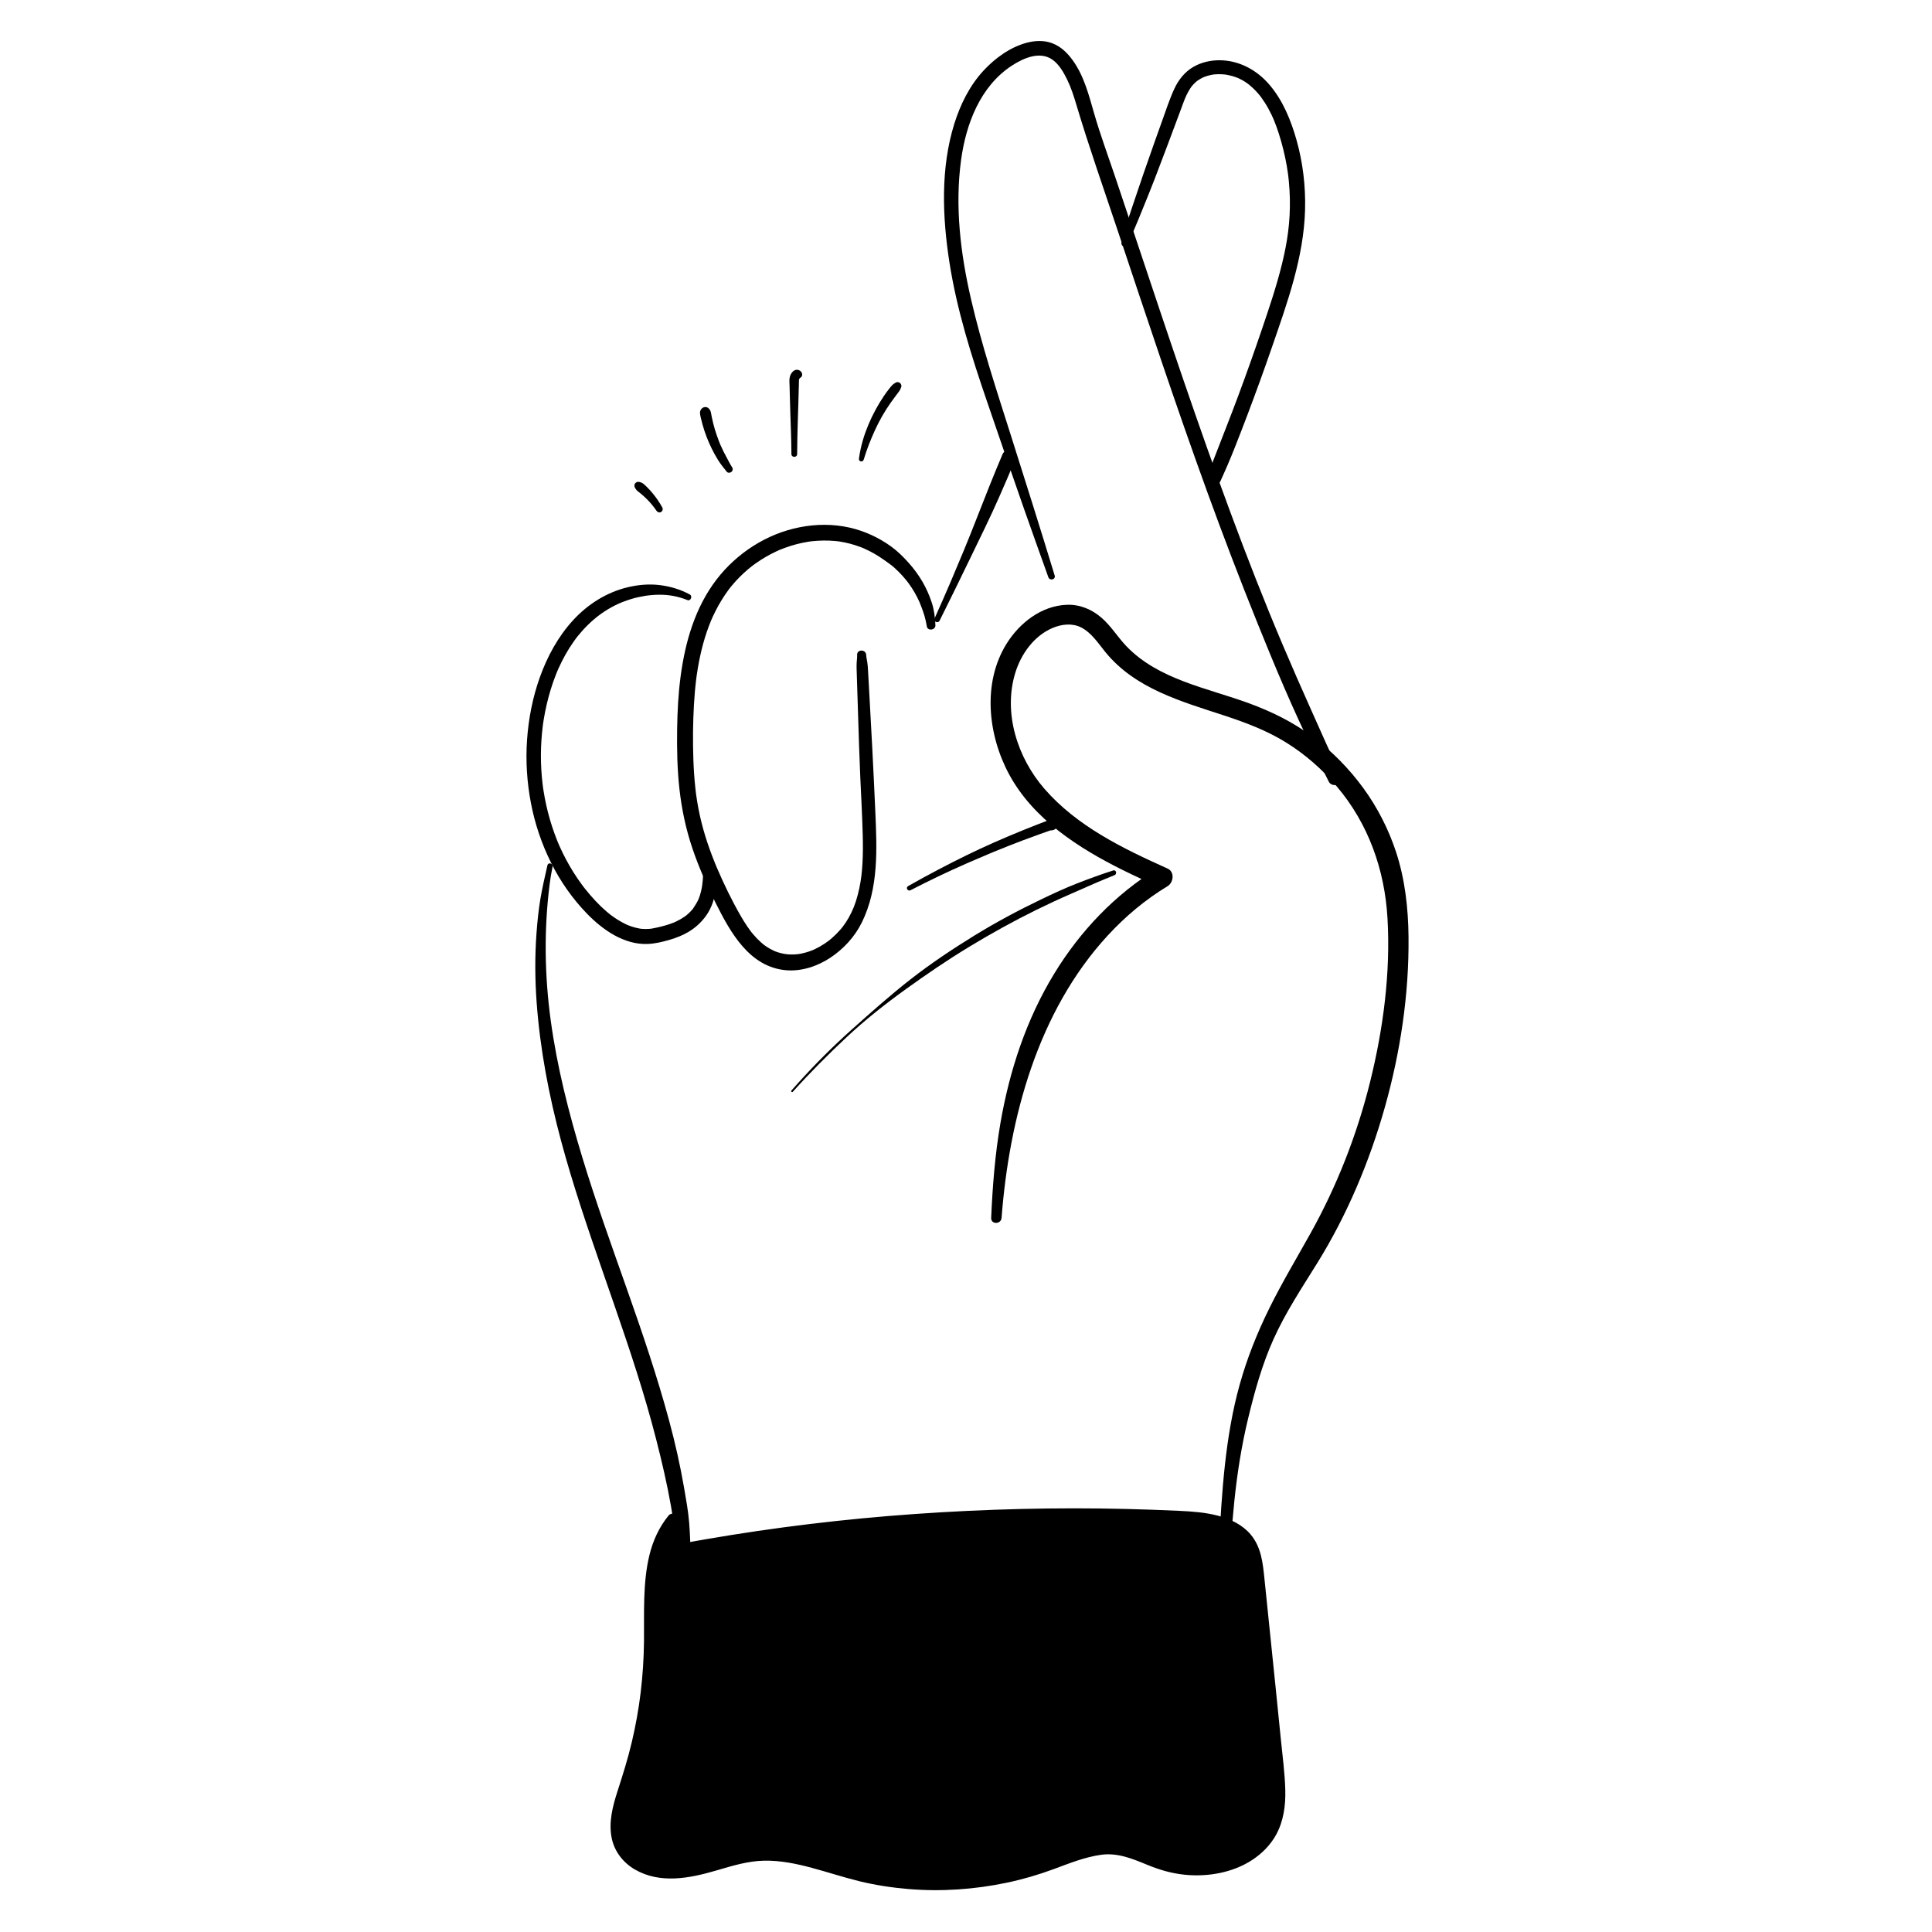 <?xml version="1.0" encoding="UTF-8"?><svg id="Layer_1" xmlns="http://www.w3.org/2000/svg" viewBox="0 0 1000 1000"><path d="m518.413,630.365c3.964-51.96,18.825-106.9,54.885-146.084,9.144-9.936,19.497-18.611,31.055-25.608,3.094-1.873,3.758-7.407,0-9.097-23.072-10.374-46.84-21.849-63.736-41.272-13.952-16.039-21.474-39.206-15.12-59.999,2.991-9.79,9.685-19.207,19.355-23.287,4.66-1.966,10.165-2.612,14.794-.233,5.322,2.735,8.832,8.217,12.504,12.735,15.425,18.977,39.409,25.564,61.691,32.891,11.085,3.645,21.9,7.736,31.855,13.912,9.878,6.129,18.669,13.857,26.195,22.709,16.371,19.253,24.824,43.133,26.275,68.21,1.636,28.278-2.187,57.212-8.978,84.636-6.801,27.464-17.182,53.97-30.972,78.679-7.144,12.801-14.696,25.408-21.191,38.559-6.309,12.774-11.565,25.911-15.39,39.645-7.547,27.096-9.191,55.688-10.726,83.651-.378,6.89-.275,13.793-.611,20.672-.161,3.292,4.957,3.284,5.118,0,.366-7.483,1.19-14.988,1.673-22.474.466-7.215,1.061-14.415,1.802-21.607,1.502-14.583,3.781-29.037,7.249-43.29,3.361-13.816,7.143-27.429,12.976-40.441,6.237-13.915,14.721-26.653,22.737-39.579,15.412-24.852,26.997-52.44,34.934-80.549,8.065-28.559,12.579-58.599,12.264-88.308-.157-14.749-1.812-29.7-6.429-43.763-3.894-11.86-9.644-23.139-17.01-33.217-7.372-10.085-16.079-18.918-26.058-26.432-10.033-7.555-21.208-13.052-32.963-17.374-21.676-7.969-47.15-12.281-63.714-29.736-4.422-4.659-7.803-10.293-12.676-14.527-5.037-4.377-11.211-6.992-17.965-6.753-13.151.466-24.484,9.322-31.223,20.134-12.657,20.306-9.658,47.289,1.299,67.608,12.48,23.144,36.026,38.261,58.951,49.612,5.859,2.901,11.805,5.619,17.775,8.281v-9.097c-21.893,13.345-39.939,32.399-53.273,54.216-14.514,23.745-23.246,50.276-27.955,77.608-2.788,16.182-4.057,32.574-4.782,48.965-.154,3.489,5.126,3.423,5.387,0h0Z" style="stroke-width:0px;"/><path d="m545.894,297.864c-7.38-24.174-14.972-48.275-22.621-72.366-7.449-23.461-15.201-46.923-20.738-70.929-5.394-23.39-8.332-47.751-5.096-71.682,2.53-18.704,9.937-38.305,26.386-48.98,6.199-4.023,14.459-7.474,20.808-3.091,3.468,2.394,5.842,6.547,7.663,10.246,2.059,4.182,3.486,8.651,4.816,13.108,6.46,21.652,13.99,42.97,21.145,64.404,7.612,22.802,15.191,45.615,22.922,68.376,7.732,22.765,15.617,45.479,23.837,68.073,8.252,22.683,16.863,45.237,25.892,67.622,9.012,22.346,18.334,44.663,28.999,66.28,2.59,5.25,5.316,10.436,7.894,15.692.852,1.737,3.319,2.211,4.902,1.285,1.772-1.036,2.14-3.158,1.285-4.902-5.419-11.046-10.331-22.39-15.369-33.614-5.035-11.219-9.973-22.484-14.772-33.805-9.517-22.456-18.383-45.175-26.858-68.043-8.518-22.982-16.652-46.104-24.597-69.29-7.983-23.299-15.774-46.662-23.572-70.023-3.895-11.669-7.792-23.338-11.716-34.999-3.618-10.751-7.58-21.432-10.729-32.332-2.714-9.396-5.214-19.424-10.994-27.495-2.861-3.996-6.259-7.366-10.939-9.097-4.158-1.538-8.88-1.288-13.101-.154-8.531,2.292-16.371,8.015-22.305,14.435-7.151,7.737-11.962,17.488-15.085,27.477-7.152,22.874-6.196,48.069-2.569,71.48,3.832,24.735,11.379,48.576,19.471,72.193,8.374,24.441,16.705,48.907,25.404,73.234,2.122,5.933,4.243,11.867,6.365,17.8.726,2.029,3.919,1.213,3.273-.902h0Z" style="stroke-width:0px;"/><path d="m486.283,321.347c5.332-10.704,10.621-21.432,15.805-32.208,5.158-10.723,10.502-21.384,15.265-32.289,2.78-6.364,5.597-12.719,8.136-19.183.304-.773.081-2.059-.358-2.74-.426-.66-.973-1.148-1.7-1.455-1.462-.617-3.745-.174-4.44,1.455-4.767,11.168-9.199,22.486-13.623,33.793-2.159,5.519-4.353,11.023-6.622,16.498-2.273,5.487-4.438,10.647-6.792,16.172-2.642,6.202-5.376,12.364-8.137,18.515-.316.703-.203,1.535.512,1.953.632.37,1.608.181,1.953-.512h0Z" style="stroke-width:0px;"/><path d="m583.353,126.87c2.738-5.642,5.139-11.404,7.483-17.22,2.28-5.657,4.641-11.29,6.81-16.988,4.381-11.509,8.777-23.011,13.034-34.567.504-1.37,1.006-2.741,1.515-4.109.206-.554.414-1.108.627-1.659.128-.331.258-.662.39-.991.03-.075.417-1.005.185-.46.508-1.19,1.066-2.361,1.697-3.491.285-.511.585-1.013.903-1.504.191-.294.396-.579.591-.87.252-.338.276-.377.073-.118.145-.184.294-.365.446-.544.625-.736,1.306-1.423,2.038-2.053.11-.095.849-.679.143-.141.221-.168.446-.331.675-.489.456-.316.925-.611,1.407-.886.401-.229.81-.444,1.225-.644.25-.121.502-.234.756-.346-.748.33-.152.07.042-.003,1.001-.38,2.03-.685,3.075-.919.459-.102.921-.177,1.383-.266.939-.181-.79.068.163-.027.283-.028.565-.061.848-.084,1.045-.086,2.095-.108,3.143-.072.576.02,1.151.059,1.724.115.192.019.383.041.574.062.971.106-.777-.148.185.03,1.096.203,2.18.412,3.255.713.98.274,1.931.616,2.883.973.908.341-.678-.328.199.084.218.102.438.199.655.303.563.269,1.117.556,1.66.863.878.497,1.722,1.046,2.54,1.636.263.19.525.382.782.58-.629-.487.208.18.273.233.497.411.983.835,1.458,1.272.869.801,1.699,1.643,2.491,2.521.36.4.713.807,1.058,1.22.207.249.408.502.613.753.501.614-.302-.429.209.271,1.413,1.935,2.714,3.934,3.872,6.033.583,1.056,1.133,2.131,1.655,3.219.238.496.469.995.695,1.496.136.301.266.604.401.906q.174.406.003-.004c.085.203.169.406.252.609.928,2.267,1.75,4.577,2.495,6.91,1.743,5.456,3.124,11.04,4.101,16.683.244,1.412.467,2.828.658,4.248-.094-.701.015.138.036.309.04.323.08.646.117.97.091.776.174,1.553.249,2.331.289,2.982.467,5.974.532,8.97.261,12-1.234,22.35-4.08,33.936-2.817,11.468-6.614,22.678-10.41,33.851-3.867,11.382-7.896,22.708-12.085,33.975-4.189,11.266-8.639,22.428-12.97,33.639-1.067,2.762-2.058,5.553-3.08,8.332-.62,1.686.56,3.612,2.09,4.258,1.515.639,3.758.16,4.507-1.477,2.758-6.02,5.048-11.323,7.556-17.668,2.284-5.778,4.525-11.572,6.723-17.382,4.349-11.495,8.531-23.053,12.544-34.669,7.922-22.934,16.418-46.419,17.076-70.934.325-12.078-1.108-24.389-4.395-36.024-2.912-10.309-7.072-20.581-14.114-28.792-6.447-7.517-15.542-12.477-25.561-12.587-4.731-.052-9.566,1.028-13.683,3.399-4.513,2.599-7.762,6.723-9.928,11.402-2.575,5.562-4.439,11.485-6.536,17.238-2.128,5.84-4.165,11.714-6.23,17.577-2.11,5.992-4.215,11.98-6.208,18.012-1.988,6.015-4.167,12.004-5.926,18.09-.843,2.916-1.67,5.825-2.421,8.765-.423,1.655,2.057,2.849,2.856,1.204h0Z" style="stroke-width:0px;"/><path d="m484.167,323.639c-.162-3.869-.647-7.946-1.854-11.64-1.247-3.817-2.875-7.519-4.901-10.988-2.02-3.46-4.432-6.711-7.098-9.7-2.733-3.064-5.712-6.013-9.038-8.425-6.399-4.641-13.834-8.073-21.553-9.807-8.482-1.905-17.221-1.848-25.735-.188-17.042,3.323-32.56,13.334-43.094,27.049-11.167,14.538-16.294,32.502-18.646,50.434-1.168,8.904-1.63,17.886-1.761,26.86-.152,10.444.038,20.918,1.207,31.306,1.176,10.45,3.346,20.686,6.719,30.651,3.271,9.666,7.432,19.029,11.998,28.148,7.617,15.21,17.462,33.186,36.422,34.844,8.026.702,16.25-2.049,22.897-6.437,6.844-4.518,12.671-10.838,16.319-18.209,8.838-17.856,7.851-38.23,7.006-57.572-.95-21.735-2.107-43.45-3.329-65.172-.148-2.633-.296-5.266-.444-7.9-.076-1.359-.16-2.694-.36-4.042-.187-1.258-.527-2.588-.584-3.857-.132-3.004-4.82-3.021-4.687,0,.057,1.281-.161,2.658-.238,3.95-.08,1.325-.052,2.624-.009,3.95.084,2.633.168,5.266.252,7.9.168,5.266.336,10.533.504,15.799.336,10.535.654,21.069,1.121,31.599.449,10.112,1.023,20.227,1.279,30.346.118,4.68.125,9.366-.132,14.041-.264,4.793-.683,8.624-1.65,13.207-.473,2.241-1.05,4.462-1.748,6.644-.736,2.301-1.394,3.909-2.356,5.909-.848,1.763-1.802,3.47-2.884,5.101-.496.749-1.026,1.472-1.557,2.196-.366.499.537-.651-.107.135-.134.164-.265.33-.399.493-.336.409-.68.812-1.03,1.209-1.265,1.432-2.623,2.781-4.061,4.039-.319.28-.643.554-.97.824-.204.169-.415.33-.618.5-.436.367.476-.352.021-.012-.802.599-1.612,1.183-2.449,1.732-1.57,1.03-3.211,1.954-4.909,2.755-.374.177-.754.34-1.131.511.89-.403-.401.152-.626.238-.905.343-1.824.649-2.755.916-.826.237-1.661.441-2.503.612-.444.09-.89.161-1.336.241-.293.053-.642-.044.188-.018-.278-.009-.616.073-.893.1-1.785.174-3.587.181-5.373.01-.174-.017-.433-.084-.596-.064.707-.085.592.089.215.027-.445-.073-.891-.144-1.334-.23-.945-.183-1.879-.419-2.797-.707-.392-.123-.781-.255-1.166-.397-.194-.071-.386-.149-.58-.221-.95-.35.536.264-.058-.022-.943-.454-1.88-.899-2.784-1.428-.8-.468-1.576-.974-2.33-1.513-.177-.127-.349-.26-.527-.386-.539-.381.754.63-.06-.048-.42-.349-.842-.693-1.252-1.055-1.487-1.313-2.864-2.747-4.147-4.258-.288-.34-.572-.683-.851-1.03-.14-.174-.278-.35-.417-.525.55.694.07.089-.064-.089-.642-.855-1.261-1.728-1.86-2.614-1.141-1.689-2.21-3.427-3.23-5.192-4.638-8.024-8.71-16.459-12.357-24.974-.106-.248-.212-.496-.317-.745.07.166.267.641-.051-.126-.207-.498-.413-.997-.617-1.496-.508-1.248-1.004-2.502-1.485-3.762-.842-2.201-1.64-4.42-2.388-6.655-1.539-4.595-2.866-9.263-3.922-13.993-.55-2.467-1.026-4.95-1.435-7.444-.194-1.181-.37-2.365-.537-3.551-.189-1.341.047.434-.048-.364-.033-.28-.071-.559-.106-.839-.086-.699-.168-1.399-.246-2.099-.558-5.048-.885-10.119-1.057-15.194-.319-9.393-.232-18.829.307-28.212.251-4.369.621-8.733,1.156-13.076.067-.542.136-1.084.208-1.625-.121.903.07-.481.103-.704.165-1.138.342-2.274.532-3.408.359-2.14.765-4.273,1.225-6.393.912-4.205,2.036-8.366,3.422-12.44.688-2.022,1.448-4.017,2.263-5.992.241-.584-.258.578.001.003.121-.27.236-.543.355-.814.192-.433.387-.864.586-1.294.447-.967.913-1.925,1.397-2.874,1.945-3.815,4.189-7.479,6.739-10.92.171-.231.346-.458.517-.689.361-.487-.41.511-.029.038.315-.391.624-.786.943-1.173.638-.775,1.294-1.536,1.966-2.281,1.346-1.492,2.759-2.924,4.232-4.291,1.474-1.368,3.008-2.672,4.596-3.906-.766.595.49-.36.64-.47.405-.298.813-.592,1.225-.881.823-.579,1.658-1.139,2.505-1.681,1.692-1.084,3.432-2.095,5.212-3.029.889-.466,1.788-.913,2.696-1.34.403-.19.809-.376,1.216-.557.203-.091.408-.178.612-.27.877-.393-.565.221.251-.107,3.713-1.496,7.519-2.718,11.438-3.547.975-.206,1.954-.39,2.937-.55.437-.071.875-.131,1.312-.199-.901.14-.298.038-.102.015.33-.038.659-.08.988-.115,1.979-.214,3.967-.325,5.957-.352,1.993-.027,3.988.051,5.972.233.497.046.994.098,1.49.157.133.016.842.105.289.033-.651-.085.436.066.454.068.934.142,1.863.308,2.788.501,1.833.382,3.646.861,5.428,1.433.891.286,1.775.595,2.651.926.389.147.777.299,1.163.455.193.078.385.157.577.237-.885-.368.001.006.198.093,3.429,1.522,6.707,3.383,9.777,5.54,1.525,1.071,3.059,2.141,4.54,3.273-.555-.424-.112-.086-.003.003.203.165.411.323.609.494.355.306.706.617,1.052.934.69.632,1.365,1.281,2.023,1.945,1.312,1.324,2.559,2.712,3.735,4.158.071.088.813,1.025.443.546.317.41.625.827.929,1.247.546.754,1.072,1.522,1.579,2.303,1.008,1.555,1.937,3.162,2.776,4.815.906,1.786,1.416,2.978,2.044,4.657.516,1.38,1.216,3.203,1.721,4.97.51,1.785.908,3.598,1.205,5.431.409,2.522,4.55,1.923,4.444-.602h0Z" style="stroke-width:0px;"/><path d="m357.037,307.697c-4.852-2.629-10.119-4.187-15.584-4.854-5.452-.665-10.934-.186-16.274,1.052-10.989,2.548-20.886,8.797-28.48,17.053-7.844,8.527-13.422,18.838-17.307,29.702-3.727,10.424-5.845,21.429-6.605,32.463-.75,10.881-.024,21.852,2.02,32.562,2.032,10.645,5.52,21.01,10.341,30.717,4.799,9.663,11.065,18.653,18.568,26.412,8.151,8.429,19.276,16.292,31.547,15.791,3.834-.157,7.775-1.103,11.453-2.189,3.416-1.008,6.822-2.344,9.87-4.199,3.502-2.131,6.479-4.886,8.861-8.217,2.534-3.543,4.092-7.804,4.798-12.084.229-1.385.407-2.785.514-4.185.104-1.362-.001-2.704.003-4.064.005-1.804-1.59-3.531-3.448-3.448-1.873.084-3.442,1.515-3.448,3.448-.004,1.306-.209,2.636-.344,3.935-.031.294-.096.6-.103.895-0.0.004.111-.756.045-.343-.026.164-.048.328-.074.491-.094.597-.203,1.192-.328,1.784-.22,1.042-.49,2.074-.815,3.088-.154.481-.321.958-.501,1.43-.088.23-.184.457-.273.687-.146.382.2-.461.177-.421-.084.147-.14.316-.21.469-.784,1.708-1.793,3.196-2.813,4.761.008-.012.627-.787.258-.335-.058.071-.115.144-.173.215-.135.166-.272.33-.411.492-.295.343-.6.678-.913,1.004-.596.619-1.225,1.205-1.882,1.758-.135.113-.271.224-.407.335-.089.072-.189.141-.274.218-.062.057.76-.563.435-.337-.356.248-.699.516-1.057.761-.687.47-1.396.907-2.121,1.317-.718.406-1.448.787-2.193,1.141-.332.157-.667.305-1.001.456-.753.339.788-.318.228-.094-.208.083-.415.17-.623.252-2.879,1.134-5.877,1.933-8.9,2.573-.749.159-1.5.315-2.254.449-.141.025-.284.043-.425.071-.438.089.303-.037.324-.037-.316-.012-.671.077-.988.104-.702.059-1.405.085-2.11.081-.653-.004-1.306-.037-1.956-.094-.186-.016-.371-.037-.556-.055-.105-.01-.586-.077-.039 0.0.548.077.065.008-.038-.009-.23-.038-.46-.075-.69-.117-1.339-.244-2.658-.59-3.949-1.019-.585-.195-1.164-.407-1.737-.634-.917-.364.38.185-.262-.106-.35-.158-.7-.315-1.046-.48-1.268-.605-2.503-1.282-3.703-2.013-1.215-.74-2.396-1.536-3.543-2.378-.238-.175-.474-.353-.711-.53-.58-.436-.014.019.083.065-.12-.057-.244-.192-.348-.275-.578-.46-1.147-.931-1.708-1.412-4.021-3.449-7.619-7.397-10.928-11.527-.195-.243-.389-.488-.582-.733-.083-.105-.164-.211-.247-.316-.328-.415.434.571.115.149-.404-.533-.808-1.065-1.204-1.603-.739-1.004-1.459-2.022-2.161-3.052-1.453-2.133-2.826-4.321-4.117-6.556-1.27-2.197-2.461-4.439-3.573-6.72-.566-1.161-1.112-2.333-1.638-3.514-.253-.568-.471-1.161-.747-1.717.002.005.29.695.126.297-.051-.124-.103-.247-.154-.371-.137-.33-.272-.66-.405-.992-1.922-4.771-3.519-9.672-4.794-14.654-.634-2.477-1.188-4.974-1.662-7.486-.242-1.28-.463-2.563-.663-3.85-.097-.621-.189-1.244-.276-1.867-.128-.913.06.486-.028-.202-.045-.357-.091-.714-.134-1.071-.616-5.092-.915-10.222-.895-15.351.02-5.177.391-10.335,1.037-15.471.054-.429-.042.311-.043.317.034-.175.049-.357.074-.534.044-.311.089-.623.136-.934.099-.666.204-1.332.315-1.997.206-1.24.432-2.477.677-3.71.519-2.61,1.125-5.203,1.819-7.772.701-2.594,1.492-5.164,2.38-7.7.452-1.291.93-2.573,1.434-3.845.242-.611.471-1.236.748-1.833-.269.581-.056.136.076-.168.15-.346.302-.691.456-1.034,2.202-4.914,4.832-9.645,7.949-14.04.377-.532.761-1.058,1.153-1.58.084-.112.168-.223.252-.334.4-.531.009-.029-.054.067.2-.308.463-.59.693-.876.817-1.014,1.662-2.006,2.536-2.972,1.814-2.005,3.752-3.898,5.808-5.653.49-.418.987-.83,1.491-1.231.257-.205.61-.491.128-.105.304-.243.616-.51.941-.724-.223.146-.415.311-.082.06,1.049-.79,2.124-1.545,3.227-2.259,2.169-1.404,4.439-2.654,6.785-3.737.329-.152.659-.3.991-.446.239-.105.749-.308.206-.091.633-.253,1.263-.509,1.902-.746,1.231-.456,2.474-.887,3.73-1.271,2.459-.751,4.95-1.261,7.483-1.685.462-.077-.442.052.025-.005.134-.016.267-.034.401-.05.394-.047.788-.086,1.182-.139.767-.103.322-.037.155-.018.178-.02.356-.041.535-.06.356-.038.713-.072,1.07-.102,1.286-.108,2.577-.162,3.868-.16,2.5.005,4.842.206,7.205.66,2.448.47,4.842,1.184,7.155,2.114,1.68.676,2.786-2.059,1.225-2.905h0Z" style="stroke-width:0px;"/><path d="m283.357,447.877c-1.314,5.834-2.698,11.658-3.677,17.561-.97,5.851-1.564,11.788-1.995,17.701-.87,11.932-.787,23.888.088,35.816,1.768,24.112,6.333,47.998,12.584,71.329,6.233,23.263,14.044,46.032,21.924,68.777,7.886,22.76,15.908,45.502,22.622,68.643,3.305,11.393,6.265,22.893,8.882,34.463,1.317,5.822,2.506,11.674,3.543,17.553.518,2.939.932,5.896,1.441,8.836.492,2.844,1.233,5.641,1.597,8.505.382,2.999.951,5.963,1.354,8.96.207,1.542,1.176,2.882,2.882,2.882,1.542,0,2.909-1.319,2.882-2.882-.101-5.958-.299-11.931-.775-17.873-.478-5.962-1.575-11.949-2.587-17.84-2.03-11.809-4.667-23.472-7.792-35.038-6.223-23.035-13.924-45.635-21.864-68.124-8.005-22.671-16.154-45.304-23.135-68.318-6.992-23.052-12.969-46.557-16.247-70.448-3.214-23.422-3.572-47.168-.595-70.632.39-3.073.881-6.109,1.517-9.14.361-1.721-2.259-2.462-2.649-.73h0Z" style="stroke-width:0px;"/><path d="m410.331,565.128c8.828-9.812,18.155-19.183,27.789-28.202,9.653-9.038,20.041-17.231,30.765-24.957,10.704-7.712,21.606-15.148,32.894-21.983,11.249-6.812,22.779-13.201,34.577-19.015,5.922-2.918,11.914-5.694,17.97-8.322,6.009-2.608,11.957-5.342,18.022-7.822,1.501-.614,3.003-1.222,4.504-1.836,1.463-.598.92-2.95-.673-2.442-6.314,2.016-12.546,4.314-18.724,6.711-6.255,2.426-12.36,5.292-18.41,8.188-11.949,5.72-23.648,11.984-34.929,18.932-11.292,6.955-22.393,14.373-32.85,22.54-10.473,8.18-20.358,17-30.267,25.842-9.863,8.801-19.19,18.135-28.039,27.955-1.113,1.235-2.218,2.478-3.316,3.726-.41.466.266,1.152.686.686h0Z" style="stroke-width:0px;"/><path d="m471.271,460.797c9.465-4.902,19.076-9.513,28.838-13.795,2.266-.994,4.827-2.094,6.905-2.969,1.331-.561,2.656-1.138,3.987-1.701.215-.091.249-.105.573-.242.29-.122.58-.244.871-.365.653-.273,1.307-.545,1.962-.816,4.873-2.015,9.776-3.955,14.708-5.821,2.798-1.058,5.605-2.092,8.421-3.102,1.408-.505,2.819-1.004,4.231-1.497.335-.117.669-.233,1.004-.349.303-.105.692-.307,1.02-.29-.756-.038.354-.041.471-.065-1.098.227,1.278-.229.71-.086.576-.145,1.032-.447,1.504-.776.981-.683,1.672-1.907,1.275-3.133-.357-1.104-1.434-2.13-2.675-2.037-1.025.077-1.892.228-2.775.79-.131.083-.263.166-.394.247.018-.011-.637.375-.3.198.281-.148-.164.056-.235.082-.185.07-.369.14-.554.209-1.255.475-2.507.956-3.758,1.441-2.502.97-4.997,1.96-7.484,2.969-5.045,2.046-10.06,4.168-15.041,6.366-9.761,4.307-19.313,9.031-28.76,13.987-5.301,2.781-10.553,5.655-15.755,8.616-1.393.793-.161,2.871,1.251,2.14h0Z" style="stroke-width:0px;"/><path d="m339.133,803.169c89.952-16.084,181.727-21.949,272.995-17.446,13.114.647,28.427,2.827,34.796,14.309,2.607,4.7,3.183,10.221,3.707,15.57,3.252,33.2,6.503,66.399,9.755,99.599.93,9.5,1.815,19.389-1.517,28.334-8.057,21.631-37.468,27.649-59.127,19.667-5.967-2.199-11.707-5.186-17.962-6.334-13.447-2.47-26.721,3.813-39.598,8.408-31.272,11.158-65.879,12.766-98.051,4.557-17.538-4.475-34.992-11.854-53.006-10.099-12.502,1.218-24.207,6.79-36.636,8.605-12.429,1.815-27.268-1.597-32.711-12.918-4.728-9.833-.626-21.382,2.816-31.735,7.92-23.819,12.136-48.866,12.45-73.965.271-21.663-1.713-45.509,11.475-62.697,3.418,14.308,6.837,28.616,10.256,42.924" style="stroke-width:0px;"/><path d="m339.512,804.546c35.3-5.084,70.6-9.816,106.173-12.573,35.535-2.754,71.085-4.189,106.728-4.154,17.701.018,35.401.423,53.084,1.217,6.818.306,13.678.483,20.347,1.898,5.657,1.201,11.293,3.202,15.287,7.361,4.938,5.143,5.395,12.801,6.034,19.662.846,9.085,1.691,18.17,2.537,27.255,1.671,17.947,3.308,35.898,5.057,53.837.841,8.623,1.969,17.276,2.341,25.936.166,3.87.16,7.825-.553,11.645-.37,1.981-.892,3.936-1.597,5.824-.363.974-.791,1.907-1.52,3.22-2.511,4.525-6.135,8.061-10.539,10.725-4.767,2.884-9.622,4.501-15.443,5.475-1.229.206-1.667.265-3.234.403-1.601.14-3.208.213-4.814.219-1.318.005-2.637-.035-3.952-.119-.731-.047-1.46-.107-2.189-.181-.364-.037-.727-.078-1.09-.122-.29-.037-.29-.035-.001.005-.289-.041-.578-.083-.867-.128-6.733-1.047-12.762-3.664-19.058-6.145-3.945-1.554-8.078-2.542-12.296-2.956-4.155-.408-8.345.159-12.433.871-8.25,1.438-16.008,4.787-23.826,7.659-15.554,5.714-31.792,9.223-48.353,10.057-16.315.822-32.59-.778-48.456-4.64-16.221-3.948-32.041-10.585-48.948-10.926-8.531-.172-16.784,1.746-24.924,4.112-7.4,2.151-15.049,4.763-22.633,5.144-11.386.572-25.201-3.689-26.931-16.644-1.003-7.509,1.772-15.149,4.106-22.156,2.696-8.095,5.072-16.277,6.966-24.599,3.878-17.044,5.994-34.53,6.243-52.008.203-14.228-.78-28.844,2.669-42.783,1.605-6.486,4.293-12.656,8.167-18.116l-6.511-.851c1.931,7.091,3.623,14.254,5.406,21.385.865,3.459,1.716,6.921,2.594,10.376.931,3.667,2.241,7.248,3.119,10.925.797,3.337,5.941,1.924,5.143-1.418-.855-3.579-1.292-7.266-2.091-10.861-.798-3.591-1.633-7.175-2.451-10.762-1.635-7.173-3.364-14.334-4.85-21.539-.51-2.476-4.296-3.625-5.954-1.572-4.818,5.964-7.952,12.735-9.796,20.169-1.831,7.38-2.487,15.037-2.731,22.619-.241,7.474-.059,14.953-.144,22.429-.1,8.795-.674,17.583-1.721,26.317-1.032,8.619-2.593,17.18-4.577,25.63-2.035,8.663-4.71,17.091-7.438,25.553-2.509,7.784-4.665,16.118-2.953,24.305,1.435,6.862,5.93,12.624,11.951,16.109,13.155,7.616,28.444,4.55,42.175.532,8.09-2.367,16.198-4.902,24.696-5.075,8.403-.171,16.646,1.534,24.723,3.7,8.287,2.222,16.437,4.939,24.776,6.969,8.26,2.011,16.726,3.285,25.195,3.999,17.032,1.435,34.267.228,50.989-3.276,8.244-1.728,16.321-4.101,24.221-7.015,7.988-2.946,16.036-6.234,24.523-7.421,8.531-1.193,16.186,1.998,23.891,5.171,6.344,2.612,12.633,4.459,19.478,5.15,11.897,1.2,24.861-1.053,34.957-7.701,4.995-3.289,9.324-7.634,12.234-12.887,3.928-7.091,5.022-15.253,4.813-23.259-.233-8.944-1.474-17.898-2.349-26.796-.905-9.2-1.842-18.396-2.787-27.592-1.891-18.394-3.809-36.786-5.673-55.183-.821-8.102-1.675-16.203-7.106-22.682-4.242-5.06-10.52-8.036-16.794-9.704-6.648-1.768-13.57-2.244-20.415-2.562-9.061-.422-18.127-.742-27.196-.961-36.511-.879-73.032.042-109.462,2.609-36.406,2.566-72.744,6.936-108.707,13.162-8.708,1.508-17.379,3.135-26.021,4.982-1.834.392-1.01,3.008.759,2.753h0Z" style="stroke-width:0px;"/><path d="m379.002,241.974c-1.164-1.801-2.074-3.715-3.107-5.59-1.031-1.873-1.979-3.791-2.84-5.748-.102-.233-.202-.466-.303-.699-.114-.262.023.054.037.09-.055-.133-.111-.266-.166-.399-.206-.5-.406-1.002-.6-1.507-.376-.977-.725-1.963-1.068-2.952-.699-2.015-1.308-4.062-1.824-6.132-.289-1.159-.549-2.325-.78-3.498-.112-.569-.217-1.139-.315-1.71-.057-.329-.118-.63-.236-.944-.304-.807-.723-1.335-1.421-1.837-.499-.359-1.442-.448-2.013-.263-.676.219-1.157.616-1.562,1.201-.924,1.336-.307,3.182.026,4.627.243,1.057.511,2.108.802,3.153.584,2.092,1.263,4.158,2.034,6.189,1.591,4.191,3.592,8.24,5.937,12.06,1.391,2.267,2.98,4.142,4.563,6.149.549.696,1.738.645,2.37.141.673-.536.962-1.559.465-2.328h0Z" style="stroke-width:0px;"/><path d="m412.6,235.033c.048-11.727.615-23.45.867-35.174l.053-2.495c.004-.166.006-.333.011-.499,0-.108.003-.215.009-.323.012-.193-.004-.099-.046.282.025-.022.185-.779.22-.762.043.02-.294.559-.049.158.081-.133.148-.276.229-.409.033-.054.158-.202.164-.247-.018.147-.387.413-.07.142.078-.067.152-.13.221-.206l.379-.49c.076-.144.046-.12-.088.072-.253.227-.423.413-.768.52.286-.089-.476.009-.137.039.892.077,1.588-.804,1.616-1.616.071-2.051-2.337-3.261-4.053-2.293-1.229.693-2.082,2.123-2.376,3.47-.329,1.506-.128,3.129-.092,4.657.039,1.663.079,3.326.118,4.989.152,6.404.405,12.806.609,19.208.117,3.66.196,7.314.219,10.976.012,1.906,2.955,1.91,2.963,0h0Z" style="stroke-width:0px;"/><path d="m447.044,237.932c1.596-5.339,3.595-10.363,5.826-15.259,2.299-5.045,5.074-9.875,8.277-14.401.904-1.277,1.831-2.541,2.78-3.785.086-.113.173-.226.26-.339-.332.43.104-.13.137-.172.328-.419.638-.842.944-1.277.321-.455.582-.816.792-1.342.145-.363.285-.727.431-1.09.289-.717-.148-1.637-.705-2.067-.611-.472-1.507-.567-2.184-.154-.71.433-1.37.855-1.937,1.471-.579.629-1.105,1.282-1.627,1.959-.869,1.126-1.715,2.267-2.509,3.447-1.547,2.3-2.985,4.673-4.309,7.108-2.741,5.043-4.978,10.321-6.6,15.829-.909,3.084-1.544,6.217-2.017,9.396-.101.675.169,1.361.884,1.557.673.185,1.361-.227,1.557-.884h0Z" style="stroke-width:0px;"/><path d="m342.796,262.648c-1.422-2.598-3.103-5.035-4.985-7.32-.898-1.09-1.848-2.137-2.847-3.137-.485-.485-.979-.963-1.49-1.422-.816-.734-1.597-1.112-2.655-1.328-1.71-.348-3.021,1.319-2.221,2.889.457.895.958,1.526,1.763,2.138.136.103.273.207.41.308.223.163-.267-.215.085.066.271.215.541.43.807.65,1.063.876,2.086,1.802,3.063,2.774,1.966,1.955,3.594,3.922,5.091,6.122.523.769,1.516,1.111,2.359.619.824-.482,1.067-1.539.619-2.359h0Z" style="stroke-width:0px;"/></svg>